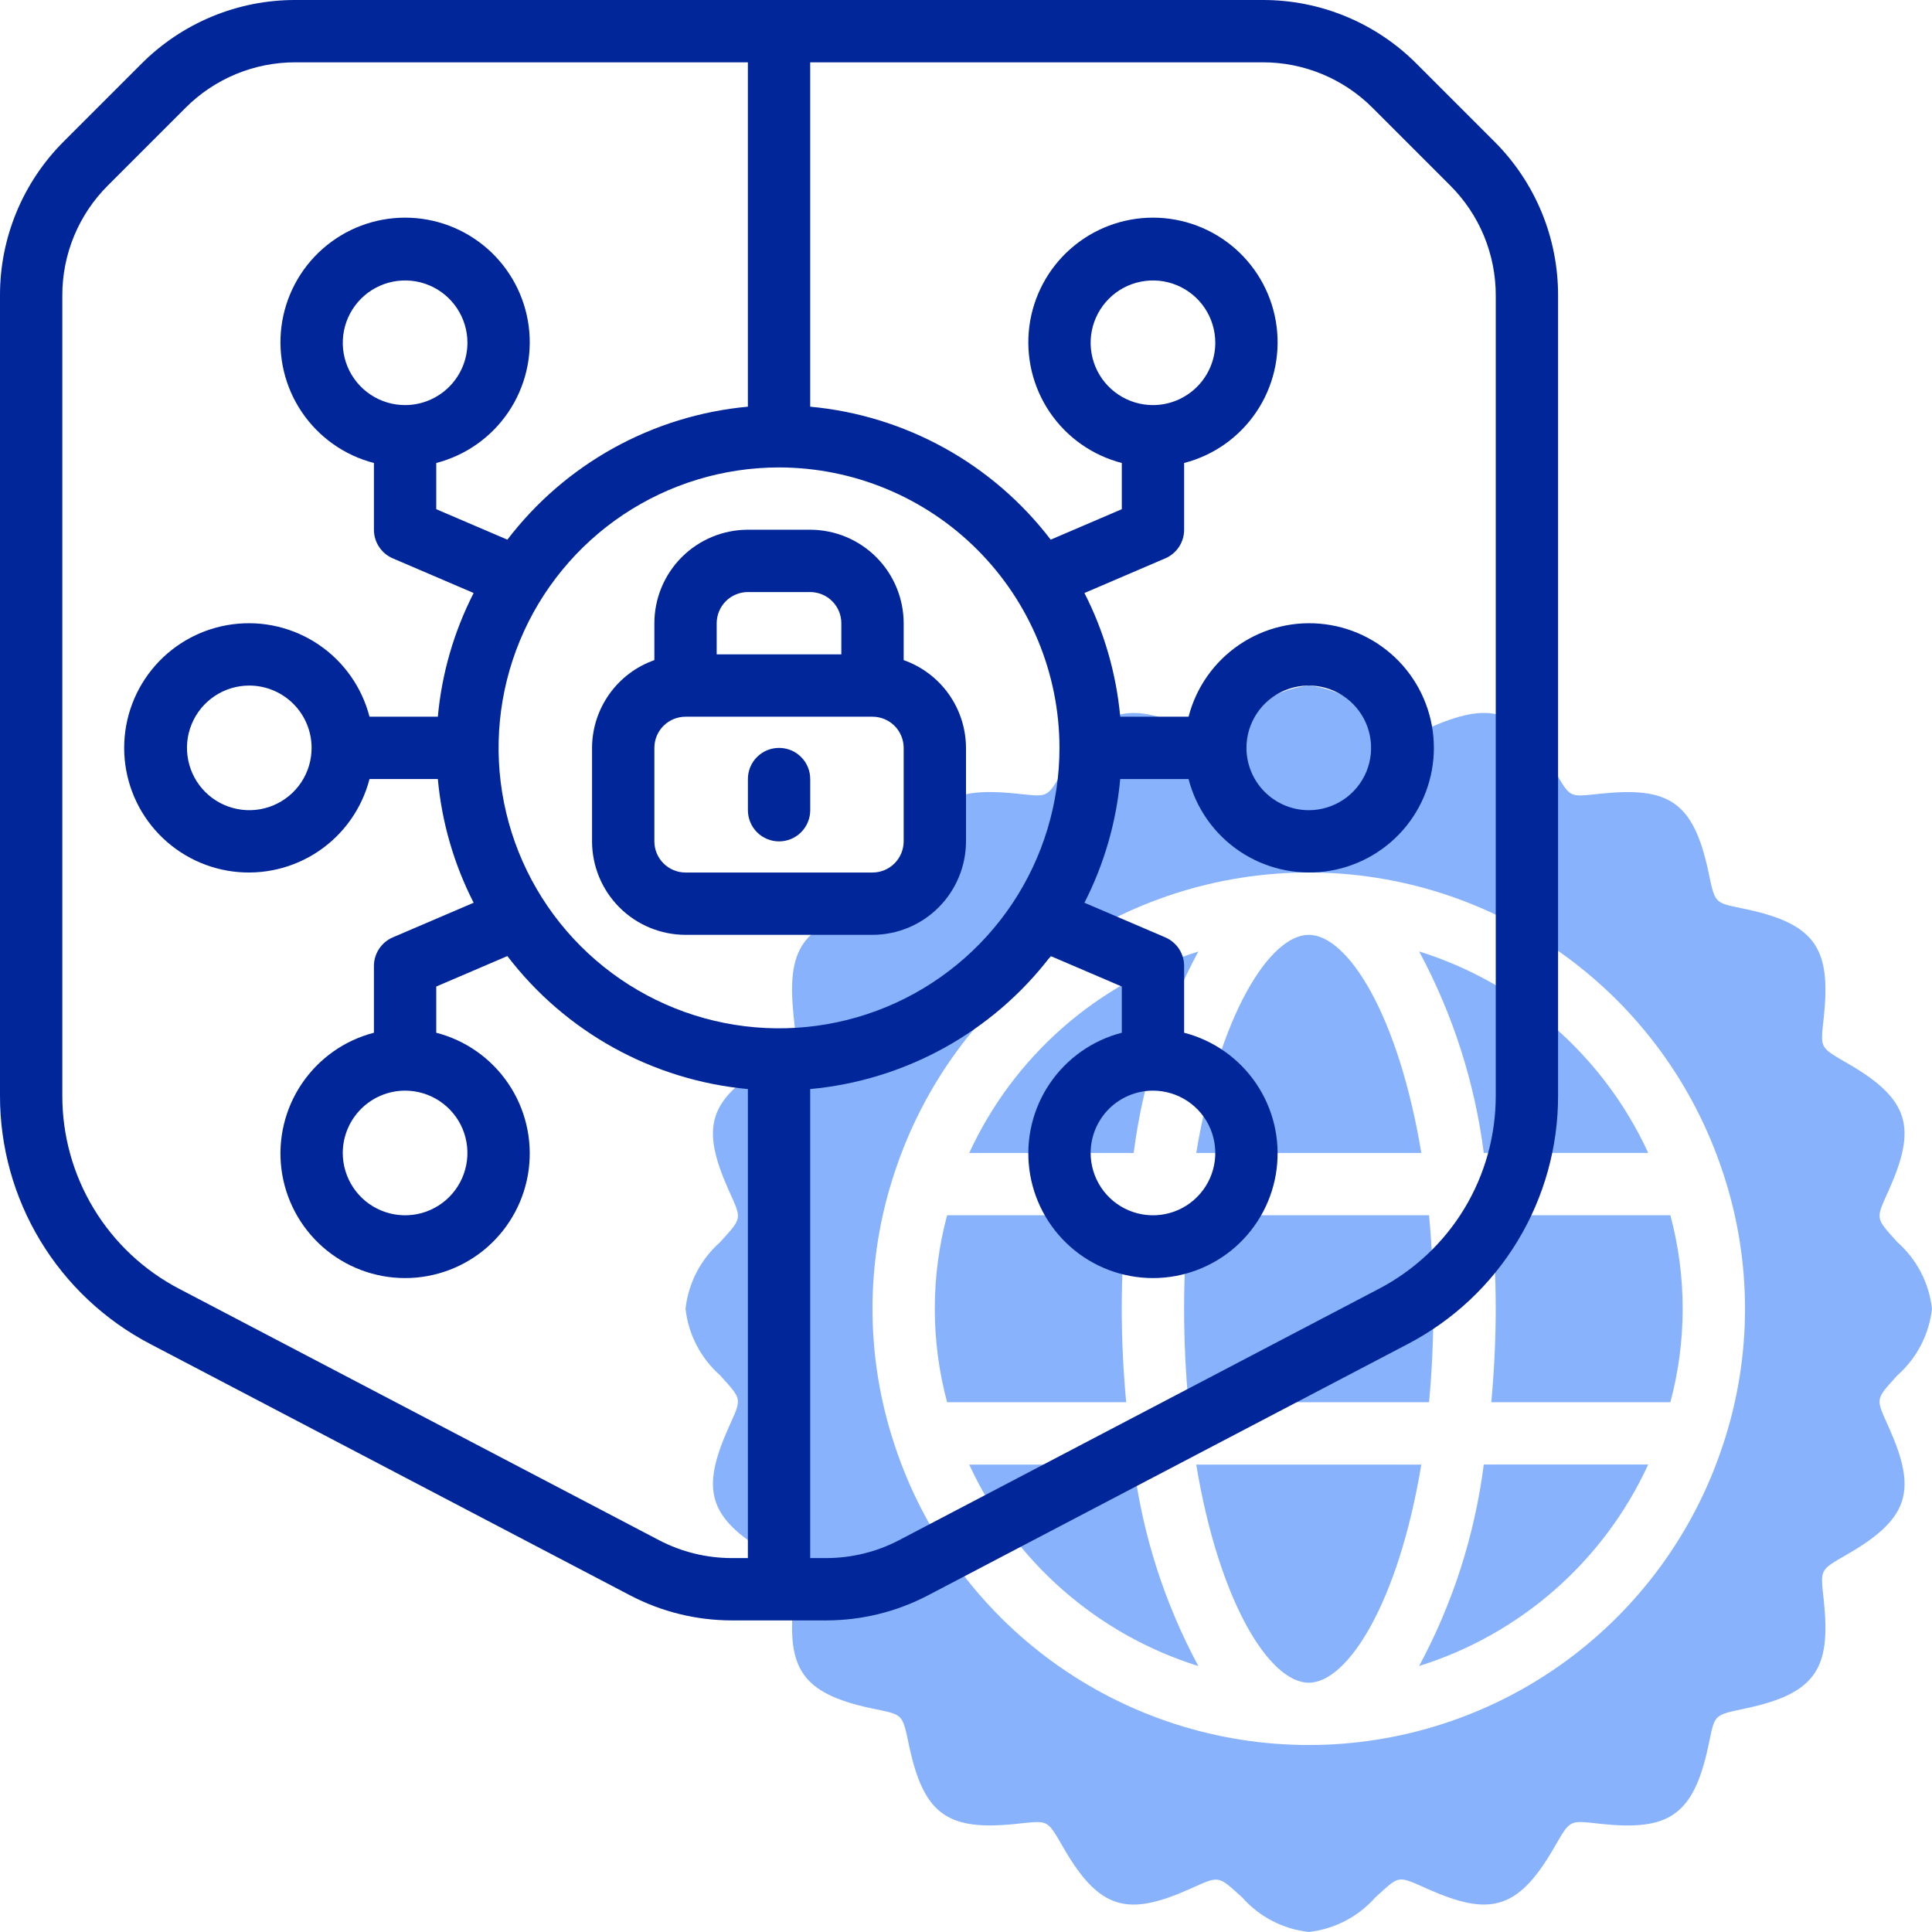 <svg width="70" height="70" viewBox="0 0 70 70" fill="none" xmlns="http://www.w3.org/2000/svg">
<path d="M51.497 41.774C50.669 36.776 48.834 33.871 47.419 33.871C46.004 33.871 44.169 36.776 43.342 41.774H51.497Z" fill="#1268FB" fill-opacity="0.5"/>
<path d="M40.643 47.418C40.643 46.29 40.701 45.153 40.803 44.031H34.315C33.721 46.25 33.721 48.587 34.315 50.805H40.803C40.701 49.684 40.643 48.547 40.643 47.418Z" fill="#1268FB" fill-opacity="0.5"/>
<path d="M43.342 53.065C44.169 58.063 46.004 60.968 47.419 60.968C48.834 60.968 50.669 58.063 51.497 53.065H43.342Z" fill="#1268FB" fill-opacity="0.5"/>
<path d="M42.902 47.418C42.902 48.618 42.961 49.743 43.059 50.805H51.778C51.876 49.743 51.934 48.618 51.934 47.418C51.934 46.218 51.876 45.093 51.778 44.031H43.059C42.961 45.093 42.902 46.218 42.902 47.418Z" fill="#1268FB" fill-opacity="0.5"/>
<path d="M54.033 44.031C54.135 45.153 54.193 46.29 54.193 47.418C54.193 48.547 54.135 49.684 54.033 50.805H60.521C61.115 48.587 61.115 46.25 60.521 44.031H54.033Z" fill="#1268FB" fill-opacity="0.5"/>
<path d="M69.999 47.419C69.896 46.487 69.449 45.627 68.747 45.007C67.919 44.085 67.959 44.196 68.457 43.073C69.429 40.875 69.211 39.843 66.97 38.544C65.884 37.914 65.963 38.012 66.086 36.799C66.33 34.399 65.799 33.483 63.279 32.945C62.101 32.691 62.156 32.801 61.893 31.559C61.35 29.031 60.44 28.511 58.042 28.752C56.825 28.872 56.926 28.959 56.293 27.867C54.989 25.616 53.957 25.413 51.764 26.38C50.597 26.902 50.686 26.862 49.829 26.089C49.209 25.387 48.35 24.941 47.419 24.838C46.487 24.941 45.627 25.388 45.007 26.09C44.08 26.923 44.214 26.884 43.073 26.38C40.866 25.404 39.837 25.634 38.544 27.867C37.911 28.958 38.014 28.871 36.799 28.751C34.364 28.5 33.475 29.076 32.945 31.558C32.691 32.736 32.801 32.681 31.559 32.944C29.021 33.489 28.509 34.415 28.752 36.795C28.876 38.012 28.953 37.914 27.867 38.544C25.622 39.845 25.409 40.877 26.38 43.073C26.878 44.196 26.921 44.086 26.089 45.008C25.387 45.628 24.941 46.487 24.838 47.419C24.941 48.35 25.388 49.21 26.09 49.83C26.918 50.752 26.878 50.641 26.38 51.764C25.408 53.962 25.626 54.994 27.867 56.293C28.197 56.456 28.5 56.667 28.765 56.922C28.82 57.292 28.815 57.669 28.751 58.038C28.507 60.438 29.038 61.354 31.558 61.892C32.736 62.146 32.681 62.036 32.944 63.278C33.476 65.755 34.352 66.337 36.795 66.085C38.013 65.965 37.911 65.879 38.544 66.97C39.85 69.225 40.886 69.424 43.073 68.457C44.2 67.955 44.101 67.929 45.008 68.748C45.628 69.45 46.487 69.896 47.419 69.999C48.35 69.896 49.21 69.449 49.83 68.747C50.739 67.931 50.596 67.941 51.764 68.457C53.946 69.418 54.983 69.231 56.293 66.97C56.922 65.885 56.828 65.959 58.038 66.086C60.407 66.328 61.348 65.826 61.892 63.279C62.146 62.101 62.036 62.156 63.278 61.893C65.816 61.348 66.328 60.422 66.085 58.042C65.961 56.825 65.884 56.923 66.97 56.293C69.216 54.992 69.428 53.96 68.457 51.764C67.959 50.642 67.916 50.751 68.748 49.829C69.45 49.209 69.896 48.35 69.999 47.419ZM62.425 52.355L62.414 52.385C61.372 55.539 59.362 58.285 56.67 60.231C53.978 62.177 50.74 63.225 47.418 63.225C44.096 63.225 40.859 62.177 38.167 60.231C35.475 58.285 33.465 55.539 32.423 52.385L32.413 52.355C31.345 49.151 31.345 45.687 32.413 42.482L32.423 42.452C33.465 39.298 35.475 36.552 38.167 34.606C40.859 32.66 44.096 31.612 47.419 31.612C50.74 31.612 53.978 32.66 56.67 34.606C59.362 36.552 61.372 39.298 62.414 42.452L62.425 42.482C63.492 45.687 63.492 49.151 62.425 52.355H62.425Z" fill="#1268FB" fill-opacity="0.5"/>
<path d="M35.117 53.065C35.913 54.794 37.063 56.338 38.493 57.595C39.922 58.853 41.6 59.796 43.418 60.364C42.197 58.095 41.403 55.62 41.075 53.065H35.117Z" fill="#1268FB" fill-opacity="0.5"/>
<path d="M51.418 60.362C53.235 59.794 54.913 58.851 56.343 57.593C57.773 56.336 58.923 54.792 59.718 53.062H53.76C53.433 55.618 52.639 58.093 51.418 60.362Z" fill="#1268FB" fill-opacity="0.5"/>
<path d="M43.418 34.475C41.6 35.043 39.922 35.986 38.493 37.243C37.063 38.501 35.913 40.044 35.117 41.774H41.075C41.403 39.218 42.197 36.744 43.418 34.475Z" fill="#1268FB" fill-opacity="0.5"/>
<path d="M59.718 41.772C58.923 40.042 57.773 38.499 56.343 37.241C54.913 35.984 53.235 35.041 51.418 34.473C52.639 36.742 53.433 39.216 53.76 41.772H59.718Z" fill="#1268FB" fill-opacity="0.5"/>
<path d="M51.331 2.315C50.599 1.579 49.728 0.995 48.769 0.598C47.809 0.2 46.781 -0.003 45.742 2.82762e-05H10.709C9.671 -0.003 8.642 0.2 7.683 0.598C6.724 0.995 5.853 1.579 5.12 2.315L2.315 5.12C1.579 5.853 0.995 6.724 0.598 7.683C0.2 8.642 -0.003 9.671 2.82762e-05 10.709V39.696C-0.003 41.551 0.503 43.372 1.464 44.959C2.424 46.546 3.802 47.839 5.447 48.697L22.84 57.808C23.972 58.399 25.229 58.708 26.506 58.71H29.946C31.223 58.708 32.481 58.399 33.613 57.808L51.005 48.697C52.65 47.839 54.028 46.546 54.988 44.959C55.949 43.372 56.455 41.551 56.452 39.696V10.709C56.454 9.671 56.251 8.642 55.854 7.683C55.456 6.724 54.873 5.853 54.136 5.12L51.331 2.315ZM38.387 27.097C38.387 29.107 37.791 31.071 36.675 32.742C35.558 34.413 33.971 35.715 32.114 36.485C30.258 37.254 28.215 37.455 26.244 37.063C24.272 36.671 22.462 35.703 21.041 34.282C19.62 32.861 18.652 31.05 18.26 29.079C17.868 27.108 18.069 25.065 18.838 23.208C19.607 21.352 20.91 19.765 22.581 18.648C24.252 17.532 26.216 16.936 28.226 16.936C30.92 16.939 33.503 18.01 35.408 19.915C37.313 21.82 38.384 24.403 38.387 27.097ZM23.886 55.808L6.494 46.697C5.215 46.03 4.143 45.024 3.396 43.79C2.649 42.555 2.255 41.139 2.258 39.696V10.709C2.256 9.968 2.401 9.233 2.685 8.547C2.969 7.862 3.386 7.24 3.912 6.717L6.717 3.912C7.24 3.386 7.862 2.969 8.547 2.685C9.233 2.401 9.968 2.256 10.709 2.258H27.097V14.735C25.39 14.892 23.735 15.402 22.235 16.231C20.735 17.06 19.423 18.192 18.383 19.553L15.806 18.449V16.775C16.871 16.5 17.798 15.847 18.415 14.937C19.032 14.027 19.296 12.924 19.158 11.833C19.019 10.743 18.488 9.74 17.663 9.014C16.838 8.287 15.777 7.886 14.677 7.886C13.578 7.886 12.517 8.287 11.692 9.014C10.867 9.74 10.336 10.743 10.197 11.833C10.059 12.924 10.323 14.027 10.94 14.937C11.557 15.847 12.484 16.5 13.548 16.775V19.194C13.548 19.415 13.613 19.631 13.735 19.815C13.857 20 14.03 20.144 14.233 20.231L17.161 21.486C16.447 22.884 16.006 24.405 15.864 25.968H13.388C13.113 24.904 12.46 23.976 11.55 23.359C10.64 22.742 9.537 22.478 8.446 22.617C7.356 22.755 6.353 23.287 5.627 24.111C4.9 24.936 4.499 25.998 4.499 27.097C4.499 28.196 4.9 29.258 5.627 30.082C6.353 30.907 7.356 31.438 8.446 31.577C9.537 31.715 10.64 31.451 11.55 30.835C12.46 30.218 13.113 29.29 13.388 28.226H15.864C16.006 29.789 16.447 31.31 17.161 32.708L14.233 33.962C14.03 34.049 13.857 34.194 13.735 34.378C13.613 34.563 13.548 34.779 13.548 35V37.418C12.484 37.693 11.557 38.347 10.94 39.257C10.323 40.166 10.059 41.27 10.197 42.36C10.336 43.451 10.867 44.453 11.692 45.18C12.517 45.906 13.578 46.307 14.677 46.307C15.777 46.307 16.838 45.906 17.663 45.18C18.488 44.453 19.019 43.451 19.158 42.36C19.296 41.27 19.032 40.166 18.415 39.257C17.798 38.347 16.871 37.693 15.806 37.418V35.744L18.383 34.64C19.423 36.002 20.735 37.133 22.235 37.963C23.735 38.792 25.39 39.301 27.097 39.459V56.452H26.506C25.594 56.45 24.695 56.23 23.886 55.808ZM14.677 14.677C14.231 14.677 13.794 14.545 13.423 14.297C13.052 14.049 12.762 13.696 12.591 13.284C12.42 12.871 12.376 12.417 12.463 11.979C12.55 11.541 12.765 11.139 13.081 10.823C13.397 10.507 13.799 10.292 14.237 10.205C14.675 10.118 15.129 10.162 15.542 10.333C15.954 10.504 16.307 10.793 16.555 11.165C16.803 11.536 16.936 11.973 16.936 12.419C16.935 13.018 16.697 13.592 16.273 14.015C15.85 14.438 15.276 14.677 14.677 14.677ZM11.29 27.097C11.29 27.543 11.158 27.98 10.91 28.351C10.662 28.723 10.309 29.012 9.896 29.183C9.484 29.354 9.03 29.399 8.592 29.311C8.154 29.224 7.751 29.009 7.436 28.694C7.12 28.378 6.905 27.975 6.818 27.537C6.73 27.099 6.775 26.645 6.946 26.233C7.117 25.82 7.406 25.467 7.778 25.219C8.149 24.971 8.586 24.839 9.032 24.839C9.631 24.84 10.205 25.078 10.628 25.501C11.051 25.924 11.29 26.498 11.29 27.097ZM14.677 39.516C15.124 39.516 15.561 39.649 15.932 39.897C16.303 40.145 16.593 40.498 16.764 40.91C16.934 41.323 16.979 41.777 16.892 42.215C16.805 42.653 16.59 43.055 16.274 43.371C15.958 43.687 15.556 43.902 15.118 43.989C14.68 44.076 14.226 44.031 13.813 43.86C13.401 43.69 13.048 43.4 12.8 43.029C12.552 42.657 12.419 42.221 12.419 41.774C12.42 41.176 12.658 40.602 13.082 40.178C13.505 39.755 14.079 39.517 14.677 39.516ZM54.194 39.696C54.196 41.139 53.803 42.555 53.056 43.79C52.309 45.024 51.237 46.03 49.958 46.697L32.567 55.808C31.757 56.23 30.858 56.45 29.946 56.452H29.355V39.459C31.061 39.302 32.717 38.792 34.217 37.963C35.717 37.133 37.029 36.002 38.069 34.64L40.645 35.744V37.418C39.581 37.693 38.653 38.347 38.036 39.257C37.419 40.166 37.156 41.27 37.294 42.36C37.433 43.451 37.964 44.453 38.789 45.18C39.614 45.906 40.675 46.307 41.774 46.307C42.873 46.307 43.935 45.906 44.76 45.18C45.584 44.453 46.116 43.451 46.254 42.36C46.393 41.27 46.129 40.166 45.512 39.257C44.895 38.347 43.968 37.693 42.903 37.418V35C42.903 34.779 42.839 34.563 42.717 34.378C42.595 34.194 42.422 34.049 42.219 33.962L39.291 32.708C40.005 31.31 40.445 29.789 40.588 28.226H43.064C43.338 29.29 43.992 30.218 44.902 30.835C45.811 31.451 46.915 31.715 48.005 31.577C49.096 31.438 50.098 30.907 50.825 30.082C51.551 29.258 51.952 28.196 51.952 27.097C51.952 25.998 51.551 24.936 50.825 24.111C50.098 23.287 49.096 22.755 48.005 22.617C46.915 22.478 45.811 22.742 44.902 23.359C43.992 23.976 43.338 24.904 43.064 25.968H40.588C40.445 24.405 40.005 22.884 39.291 21.486L42.218 20.231C42.422 20.144 42.595 20 42.717 19.815C42.839 19.631 42.903 19.415 42.903 19.194V16.775C43.968 16.5 44.895 15.847 45.512 14.937C46.129 14.027 46.393 12.924 46.254 11.833C46.116 10.743 45.584 9.74 44.76 9.014C43.935 8.287 42.873 7.886 41.774 7.886C40.675 7.886 39.614 8.287 38.789 9.014C37.964 9.74 37.433 10.743 37.294 11.833C37.156 12.924 37.419 14.027 38.036 14.937C38.653 15.847 39.581 16.5 40.645 16.775V18.449L38.069 19.553C37.029 18.192 35.717 17.06 34.217 16.231C32.717 15.402 31.061 14.892 29.355 14.735V2.258H45.742C46.484 2.256 47.219 2.401 47.904 2.685C48.59 2.969 49.212 3.386 49.735 3.912L52.54 6.717C53.066 7.24 53.483 7.862 53.767 8.547C54.05 9.233 54.196 9.968 54.194 10.709V39.696ZM41.774 39.516C42.221 39.516 42.657 39.649 43.029 39.897C43.4 40.145 43.69 40.498 43.86 40.91C44.031 41.323 44.076 41.777 43.989 42.215C43.902 42.653 43.687 43.055 43.371 43.371C43.055 43.687 42.653 43.902 42.215 43.989C41.777 44.076 41.323 44.031 40.91 43.86C40.498 43.69 40.145 43.4 39.897 43.029C39.649 42.657 39.516 42.221 39.516 41.774C39.517 41.176 39.755 40.602 40.178 40.178C40.602 39.755 41.176 39.517 41.774 39.516ZM45.161 27.097C45.161 26.65 45.294 26.214 45.542 25.842C45.79 25.471 46.143 25.181 46.555 25.011C46.968 24.84 47.422 24.795 47.86 24.882C48.298 24.969 48.7 25.184 49.016 25.5C49.332 25.816 49.547 26.218 49.634 26.656C49.721 27.094 49.676 27.548 49.506 27.961C49.335 28.373 49.045 28.726 48.674 28.974C48.303 29.222 47.866 29.355 47.419 29.355C46.821 29.354 46.247 29.116 45.824 28.693C45.4 28.269 45.162 27.695 45.161 27.097ZM41.774 14.677C41.328 14.677 40.891 14.545 40.52 14.297C40.148 14.049 39.859 13.696 39.688 13.284C39.517 12.871 39.472 12.417 39.559 11.979C39.647 11.541 39.862 11.139 40.178 10.823C40.493 10.507 40.896 10.292 41.334 10.205C41.772 10.118 42.226 10.162 42.638 10.333C43.051 10.504 43.404 10.793 43.652 11.165C43.9 11.536 44.032 11.973 44.032 12.419C44.032 13.018 43.793 13.592 43.37 14.015C42.947 14.438 42.373 14.677 41.774 14.677Z" fill="#002699"/>
<path d="M32.742 23.918V22.581C32.74 21.682 32.383 20.822 31.748 20.186C31.113 19.552 30.252 19.194 29.354 19.193H27.096C26.198 19.194 25.337 19.552 24.702 20.186C24.067 20.822 23.71 21.682 23.709 22.581V23.918C23.051 24.149 22.48 24.58 22.076 25.149C21.672 25.718 21.453 26.398 21.451 27.097V30.484C21.452 31.382 21.809 32.243 22.444 32.878C23.079 33.513 23.94 33.87 24.838 33.871H31.613C32.511 33.87 33.371 33.513 34.006 32.878C34.641 32.243 34.999 31.382 35 30.484V27.097C34.997 26.398 34.779 25.718 34.375 25.149C33.971 24.58 33.4 24.149 32.742 23.918ZM27.096 21.451H29.354C29.654 21.452 29.941 21.571 30.152 21.782C30.364 21.994 30.483 22.281 30.483 22.581V23.709H25.967V22.581C25.968 22.281 26.087 21.994 26.298 21.782C26.51 21.571 26.797 21.452 27.096 21.451ZM32.742 30.484C32.741 30.783 32.622 31.07 32.411 31.282C32.199 31.494 31.912 31.613 31.613 31.613H24.838C24.539 31.613 24.252 31.494 24.04 31.282C23.828 31.07 23.709 30.783 23.709 30.484V27.097C23.709 26.797 23.828 26.51 24.04 26.299C24.252 26.087 24.539 25.968 24.838 25.968H31.613C31.912 25.968 32.199 26.087 32.411 26.299C32.622 26.51 32.741 26.797 32.742 27.097V30.484Z" fill="#002699"/>
<path d="M28.227 27.098C28.078 27.098 27.931 27.127 27.794 27.183C27.657 27.24 27.533 27.323 27.428 27.428C27.323 27.533 27.24 27.657 27.183 27.794C27.127 27.931 27.098 28.078 27.098 28.227V29.356C27.098 29.655 27.217 29.942 27.428 30.154C27.64 30.366 27.927 30.485 28.227 30.485C28.526 30.485 28.813 30.366 29.025 30.154C29.237 29.942 29.356 29.655 29.356 29.356V28.227C29.356 28.078 29.327 27.931 29.27 27.794C29.213 27.657 29.13 27.533 29.025 27.428C28.92 27.323 28.796 27.24 28.659 27.183C28.522 27.127 28.375 27.098 28.227 27.098Z" fill="#002699"/>
</svg>
